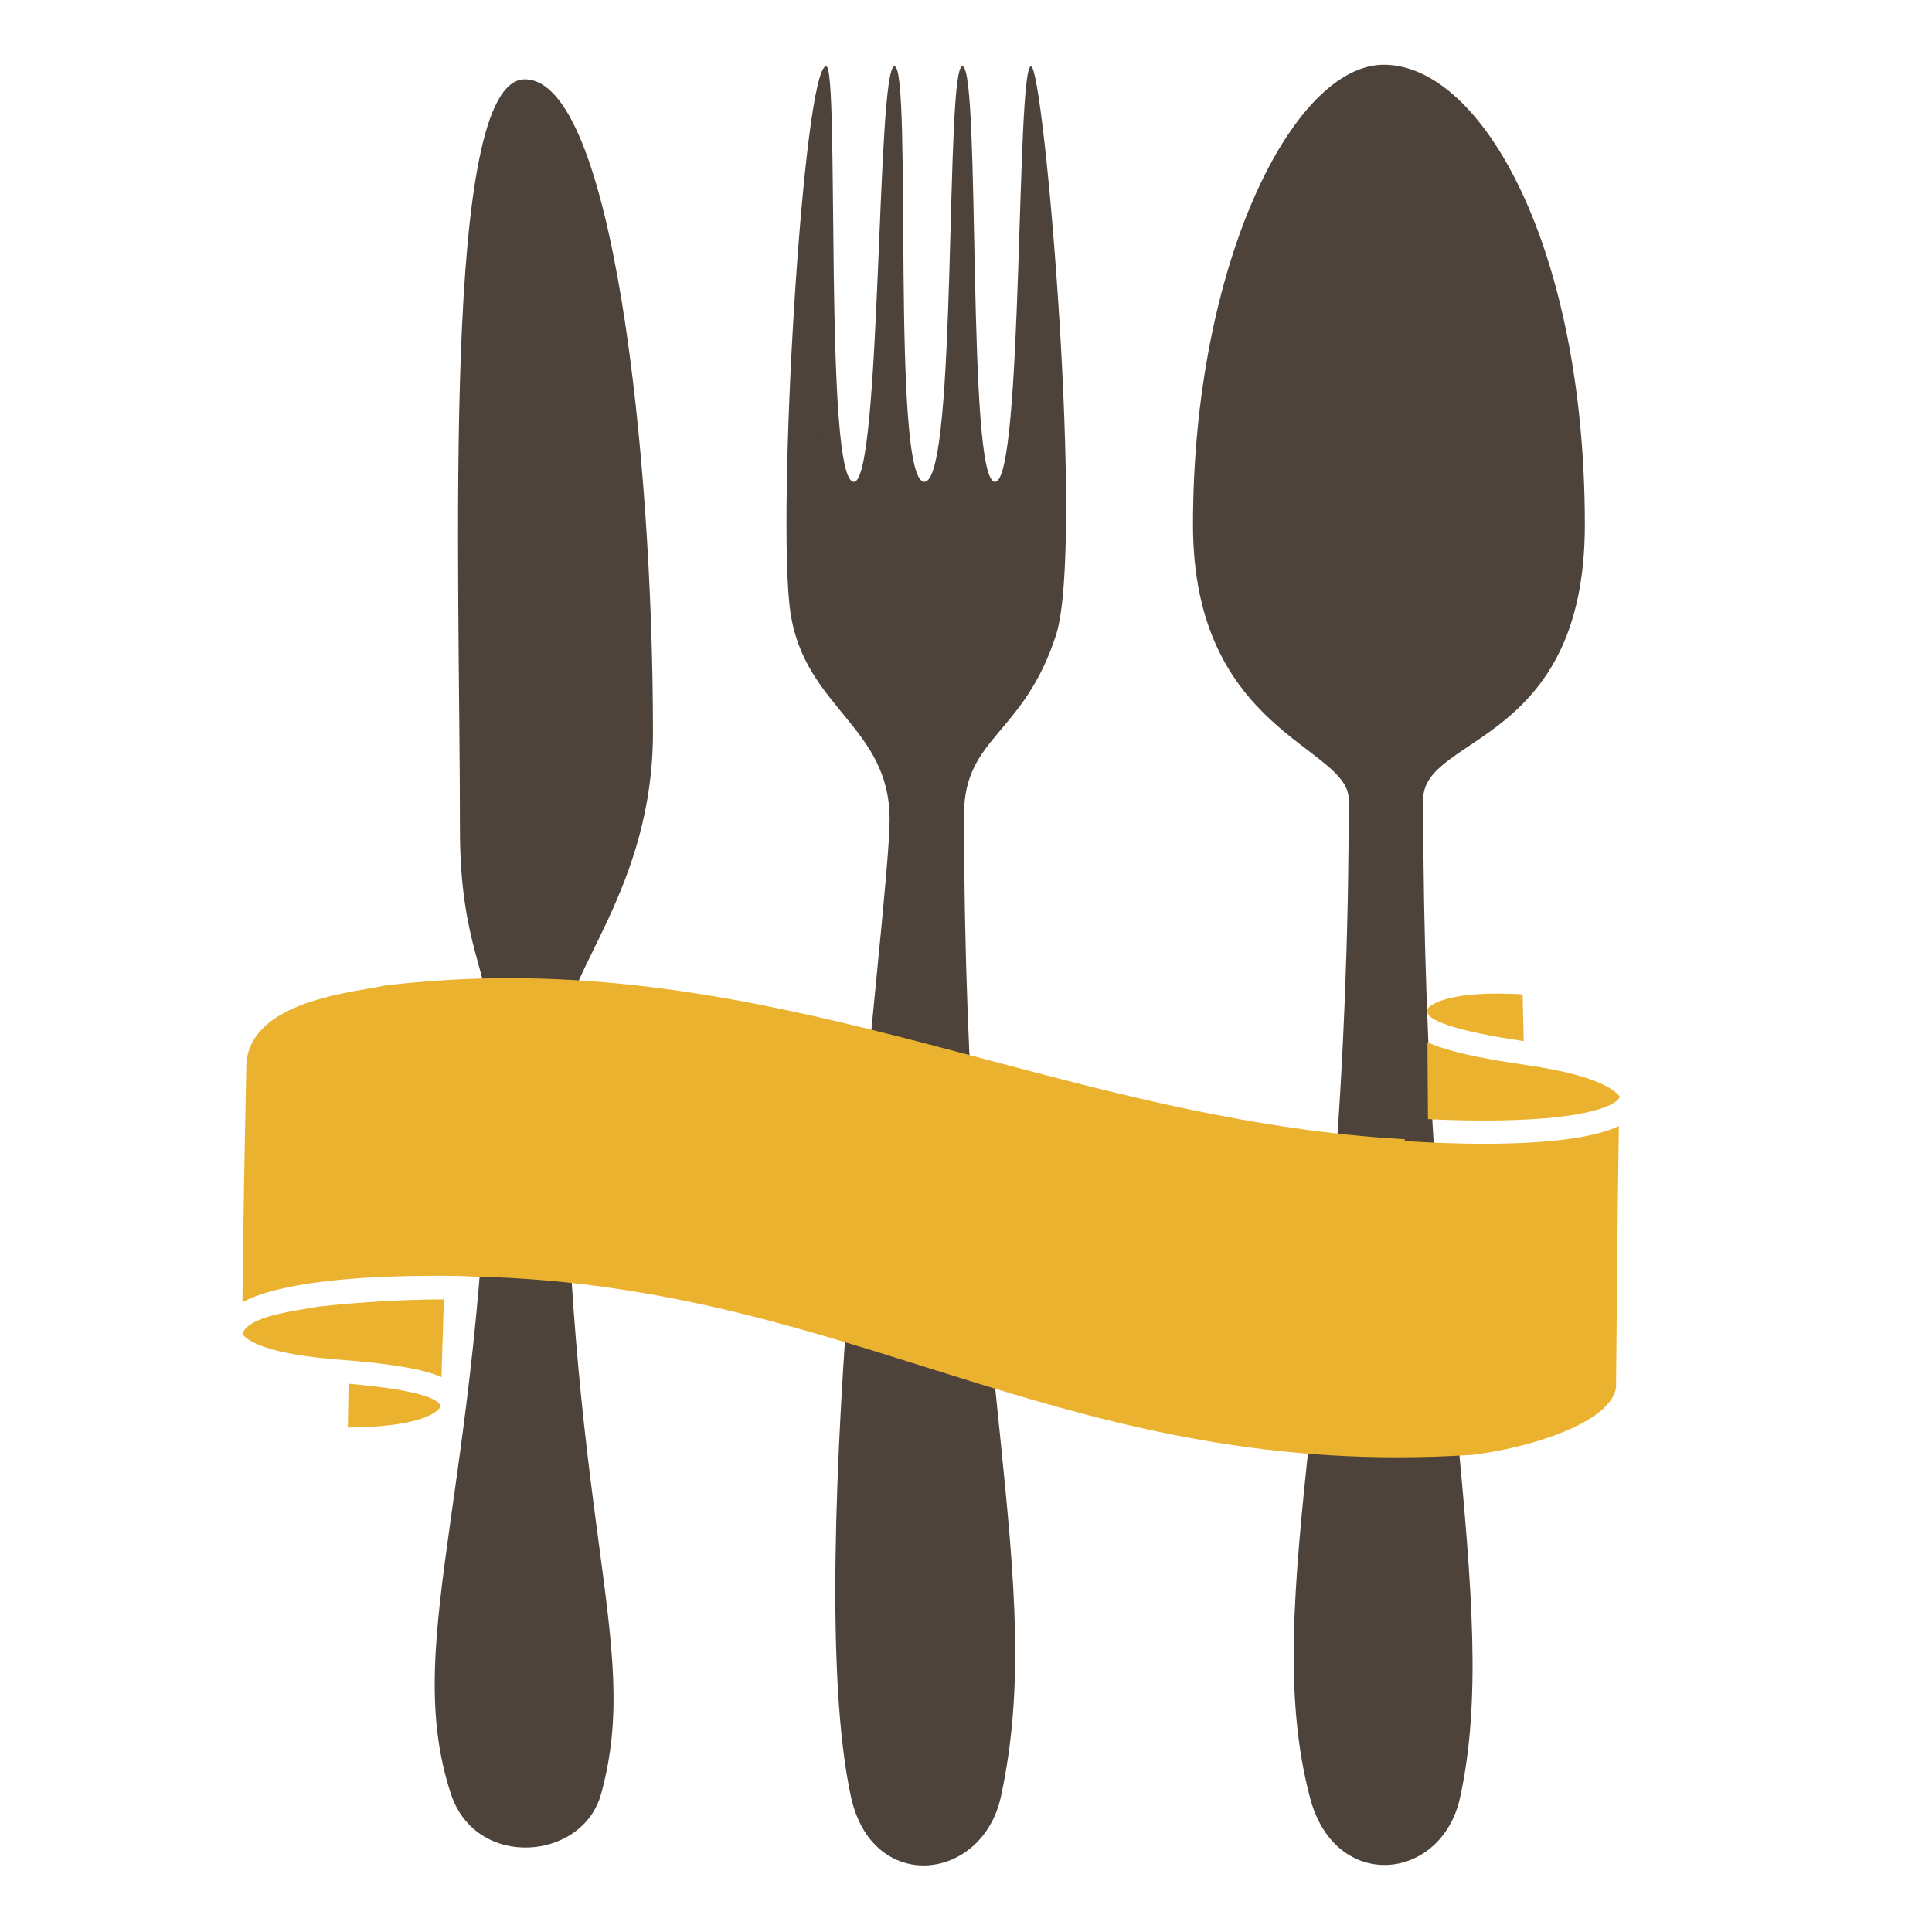 <?xml version="1.0" encoding="UTF-8"?>
<svg xmlns="http://www.w3.org/2000/svg" xmlns:xlink="http://www.w3.org/1999/xlink" width="150" zoomAndPan="magnify" viewBox="2 132 75 90" height="150" preserveAspectRatio="xMidYMid meet" version="1.0">
  <defs>
    <filter x="0%" y="0%" width="100%" height="100%" id="c74ed0057a">
      <feColorMatrix values="0 0 0 0 1 0 0 0 0 1 0 0 0 0 1 0 0 0 1 0" color-interpolation-filters="sRGB"></feColorMatrix>
    </filter>
    <g></g>
    <clipPath id="f175fadf56">
      <path d="M 50 135 L 68.523 135 L 68.523 219 L 50 219 Z M 50 135 " clip-rule="nonzero"></path>
    </clipPath>
    <mask id="32c6e870f0">
      <g filter="url(#c74ed0057a)">
        <rect x="-37.5" width="450" fill="#000000" y="-37.5" height="450" fill-opacity="0.3"></rect>
      </g>
    </mask>
    <clipPath id="3bdce8061d">
      <path d="M 0.398 1 L 0.879 1 L 0.879 1.879 L 0.398 1.879 Z M 0.398 1 " clip-rule="nonzero"></path>
    </clipPath>
    <clipPath id="81dc7a0893">
      <rect x="0" width="1" y="0" height="2"></rect>
    </clipPath>
    <mask id="eccded409e">
      <g filter="url(#c74ed0057a)">
        <rect x="-37.5" width="450" fill="#000000" y="-37.5" height="450" fill-opacity="0.3"></rect>
      </g>
    </mask>
    <clipPath id="255f017fe0">
      <path d="M 0.32 1 L 7.281 1 L 7.281 19.398 L 0.32 19.398 Z M 0.32 1 " clip-rule="nonzero"></path>
    </clipPath>
    <clipPath id="7fef07cac0">
      <rect x="0" width="8" y="0" height="20"></rect>
    </clipPath>
    <mask id="72a06b163b">
      <g filter="url(#c74ed0057a)">
        <rect x="-37.5" width="450" fill="#000000" y="-37.5" height="450" fill-opacity="0.3"></rect>
      </g>
    </mask>
    <clipPath id="ac1d34edda">
      <path d="M 1 1 L 7.641 1 L 7.641 19.398 L 1 19.398 Z M 1 1 " clip-rule="nonzero"></path>
    </clipPath>
    <clipPath id="58503c21a0">
      <rect x="0" width="8" y="0" height="20"></rect>
    </clipPath>
    <clipPath id="3fb8a66729">
      <path d="M 5.781 177.539 L 70 177.539 L 70 200 L 5.781 200 Z M 5.781 177.539 " clip-rule="nonzero"></path>
    </clipPath>
    <clipPath id="2a1b315fc4">
      <path d="M 5.781 192 L 16 192 L 16 197 L 5.781 197 Z M 5.781 192 " clip-rule="nonzero"></path>
    </clipPath>
  </defs>
  <path fill="#4d433a" d="M 35.941 170.172 C 35.941 174.512 31.777 204.715 34.137 215.684 C 35.121 220.266 40.273 219.668 41.129 215.684 C 43.309 205.562 39.41 196.246 39.41 169.934 C 39.41 166.332 42.188 166.238 43.691 161.59 C 45.035 157.438 43.141 135.09 42.527 135.09 C 41.832 135.09 42.172 154.445 40.852 154.445 C 39.52 154.445 40.191 135.352 39.348 135.09 C 38.504 134.824 39.125 154.445 37.562 154.445 C 35.988 154.445 37.012 135.09 36.168 135.09 C 35.328 135.09 35.562 154.445 34.277 154.445 C 32.863 154.445 33.621 135.09 32.988 135.09 C 31.914 135.09 30.656 156.109 31.324 160.547 C 31.992 164.988 35.941 165.828 35.941 170.172 Z M 35.941 170.172 " fill-opacity="1" fill-rule="nonzero"></path>
  <g clip-path="url(#f175fadf56)">
    <path fill="#4d433a" d="M 57.328 169.242 C 57.328 195.664 53.082 206.41 55.523 215.738 C 56.684 220.184 61.66 219.66 62.516 215.738 C 64.492 206.699 60.797 195.133 60.797 169.242 C 60.797 166.227 68.328 166.746 68.328 156.445 C 68.328 143.551 63.535 135.016 58.965 135.016 C 54.703 135.016 50.074 144.375 50.074 156.445 C 50.074 166.117 57.328 166.758 57.328 169.242 Z M 57.328 169.242 " fill-opacity="1" fill-rule="nonzero"></path>
  </g>
  <path fill="#4d433a" d="M 17.312 179.832 C 17.312 200.816 13.066 208.164 15.508 215.574 C 16.668 219.102 21.641 218.688 22.5 215.574 C 24.477 208.395 20.777 203.129 20.777 180.117 C 20.777 177.301 24.918 173.375 24.918 166.121 C 24.918 153.227 23.043 135.695 18.949 135.695 C 15.027 135.695 15.926 158.293 15.926 170.656 C 15.926 175.965 17.312 177.348 17.312 179.832 Z M 17.312 179.832 " fill-opacity="1" fill-rule="nonzero"></path>
  <g mask="url(#32c6e870f0)">
    <g transform="matrix(1, 0, 0, 1, 32, 151)">
      <g clip-path="url(#81dc7a0893)">
        <g clip-path="url(#3bdce8061d)">
          <path fill="#4d433a" d="M 0.727 1.375 C 0.719 1.512 0.656 1.605 0.586 1.59 C 0.516 1.574 0.465 1.449 0.473 1.312 C 0.484 1.176 0.547 1.082 0.617 1.098 C 0.688 1.113 0.738 1.238 0.727 1.375 Z M 0.727 1.375 " fill-opacity="0.777" fill-rule="nonzero"></path>
        </g>
      </g>
    </g>
  </g>
  <g mask="url(#eccded409e)">
    <g transform="matrix(1, 0, 0, 1, 34, 199)">
      <g clip-path="url(#7fef07cac0)">
        <g clip-path="url(#255f017fe0)">
          <path fill="#4d433a" d="M 0.613 16.539 C 1.035 18.438 2.824 19.773 4.672 18.91 C 6.719 17.949 7.012 14.777 7.023 13.055 C 7.051 10.008 6.73 7.754 6.363 4.766 C 6.25 3.84 6.062 2.113 5.875 1.262 C 5.871 3.668 6.246 6 5.797 8.395 C 5.129 10.641 5.871 14.75 3.719 16.258 C 2.652 17.004 0.734 15.523 0.613 16.539 Z M 0.613 16.539 " fill-opacity="1" fill-rule="nonzero"></path>
        </g>
      </g>
    </g>
  </g>
  <g mask="url(#72a06b163b)">
    <g transform="matrix(1, 0, 0, 1, 55, 199)">
      <g clip-path="url(#58503c21a0)">
        <g clip-path="url(#ac1d34edda)">
          <path fill="#4d433a" d="M 1.141 16.539 C 1.562 18.438 3.352 19.773 5.199 18.91 C 7.246 17.949 7.539 14.777 7.551 13.055 C 7.578 10.008 7.258 7.754 6.891 4.766 C 6.777 3.84 6.59 2.113 6.402 1.262 C 6.398 3.668 6.773 6 6.324 8.395 C 5.656 10.641 6.398 14.75 4.246 16.258 C 3.18 17.004 1.262 15.523 1.141 16.539 Z M 1.141 16.539 " fill-opacity="1" fill-rule="nonzero"></path>
        </g>
      </g>
    </g>
  </g>
  <g clip-path="url(#3fb8a66729)">
    <path fill="#ebb22f" d="M 18.23 177.566 C 16.281 177.566 14.324 177.684 12.41 177.91 C 12.27 177.945 12 177.992 11.688 178.047 C 9.75 178.383 6.23 178.992 5.98 181.477 C 5.887 185.926 5.84 188.414 5.793 192.668 C 5.828 192.645 5.871 192.625 5.914 192.602 C 5.992 192.562 6.031 192.543 6.078 192.523 C 8.078 191.621 11.949 191.43 14.844 191.43 C 15.406 191.43 15.75 191.438 15.75 191.438 L 16.289 191.453 L 16.289 191.461 C 24.633 191.602 31.242 193.68 37.633 195.691 C 44.195 197.754 50.98 199.887 59.574 199.887 C 60.73 199.887 61.91 199.852 63.082 199.773 C 65.719 199.461 69.559 198.277 69.781 196.629 L 69.82 192.391 C 69.844 189.848 69.867 187.227 69.914 184.457 C 68.746 185.004 66.633 185.281 63.617 185.281 C 62.086 185.281 60.812 185.207 60.457 185.184 L 59.941 185.148 L 59.941 185.07 C 52.938 184.676 46.551 182.977 40.371 181.336 C 33.391 179.484 26.176 177.566 18.23 177.566 " fill-opacity="1" fill-rule="nonzero"></path>
  </g>
  <path fill="#ebb22f" d="M 65.48 180.5 L 65.43 178.32 C 65.008 178.297 64.605 178.285 64.234 178.285 C 61.754 178.285 61.051 178.855 61 179.008 C 60.996 179.059 61 179.129 61.008 179.195 C 61.027 179.34 61.422 179.902 65.48 180.5 " fill-opacity="1" fill-rule="nonzero"></path>
  <path fill="#ebb22f" d="M 10.738 196.461 L 10.703 198.5 C 13.816 198.477 14.699 197.895 14.938 197.641 C 14.98 197.598 15 197.562 15.012 197.539 C 15.008 197.512 15.004 197.484 14.996 197.449 C 14.918 197.27 14.414 196.777 10.738 196.461 " fill-opacity="1" fill-rule="nonzero"></path>
  <path fill="#ebb22f" d="M 63.617 184.199 C 67.887 184.199 69.695 183.629 69.961 183.098 C 69.844 182.934 69.316 182.234 66.27 181.719 C 66.098 181.688 65.914 181.66 65.727 181.633 L 65.574 181.609 C 63.824 181.359 62.551 181.098 61.68 180.812 C 61.418 180.73 61.191 180.641 60.996 180.551 L 61.02 184.133 C 61.547 184.16 62.512 184.199 63.617 184.199 " fill-opacity="1" fill-rule="nonzero"></path>
  <g clip-path="url(#2a1b315fc4)">
    <path fill="#ebb22f" d="M 8.871 192.945 C 7.547 193.168 6.051 193.422 5.793 194.137 L 5.812 194.164 C 5.902 194.305 6.531 195.016 9.961 195.309 L 10.266 195.336 C 12.688 195.52 14.211 195.773 15.066 196.152 L 15.176 192.531 C 13.242 192.539 11.293 192.652 9.332 192.867 L 8.871 192.945 " fill-opacity="1" fill-rule="nonzero"></path>
  </g>
</svg>
